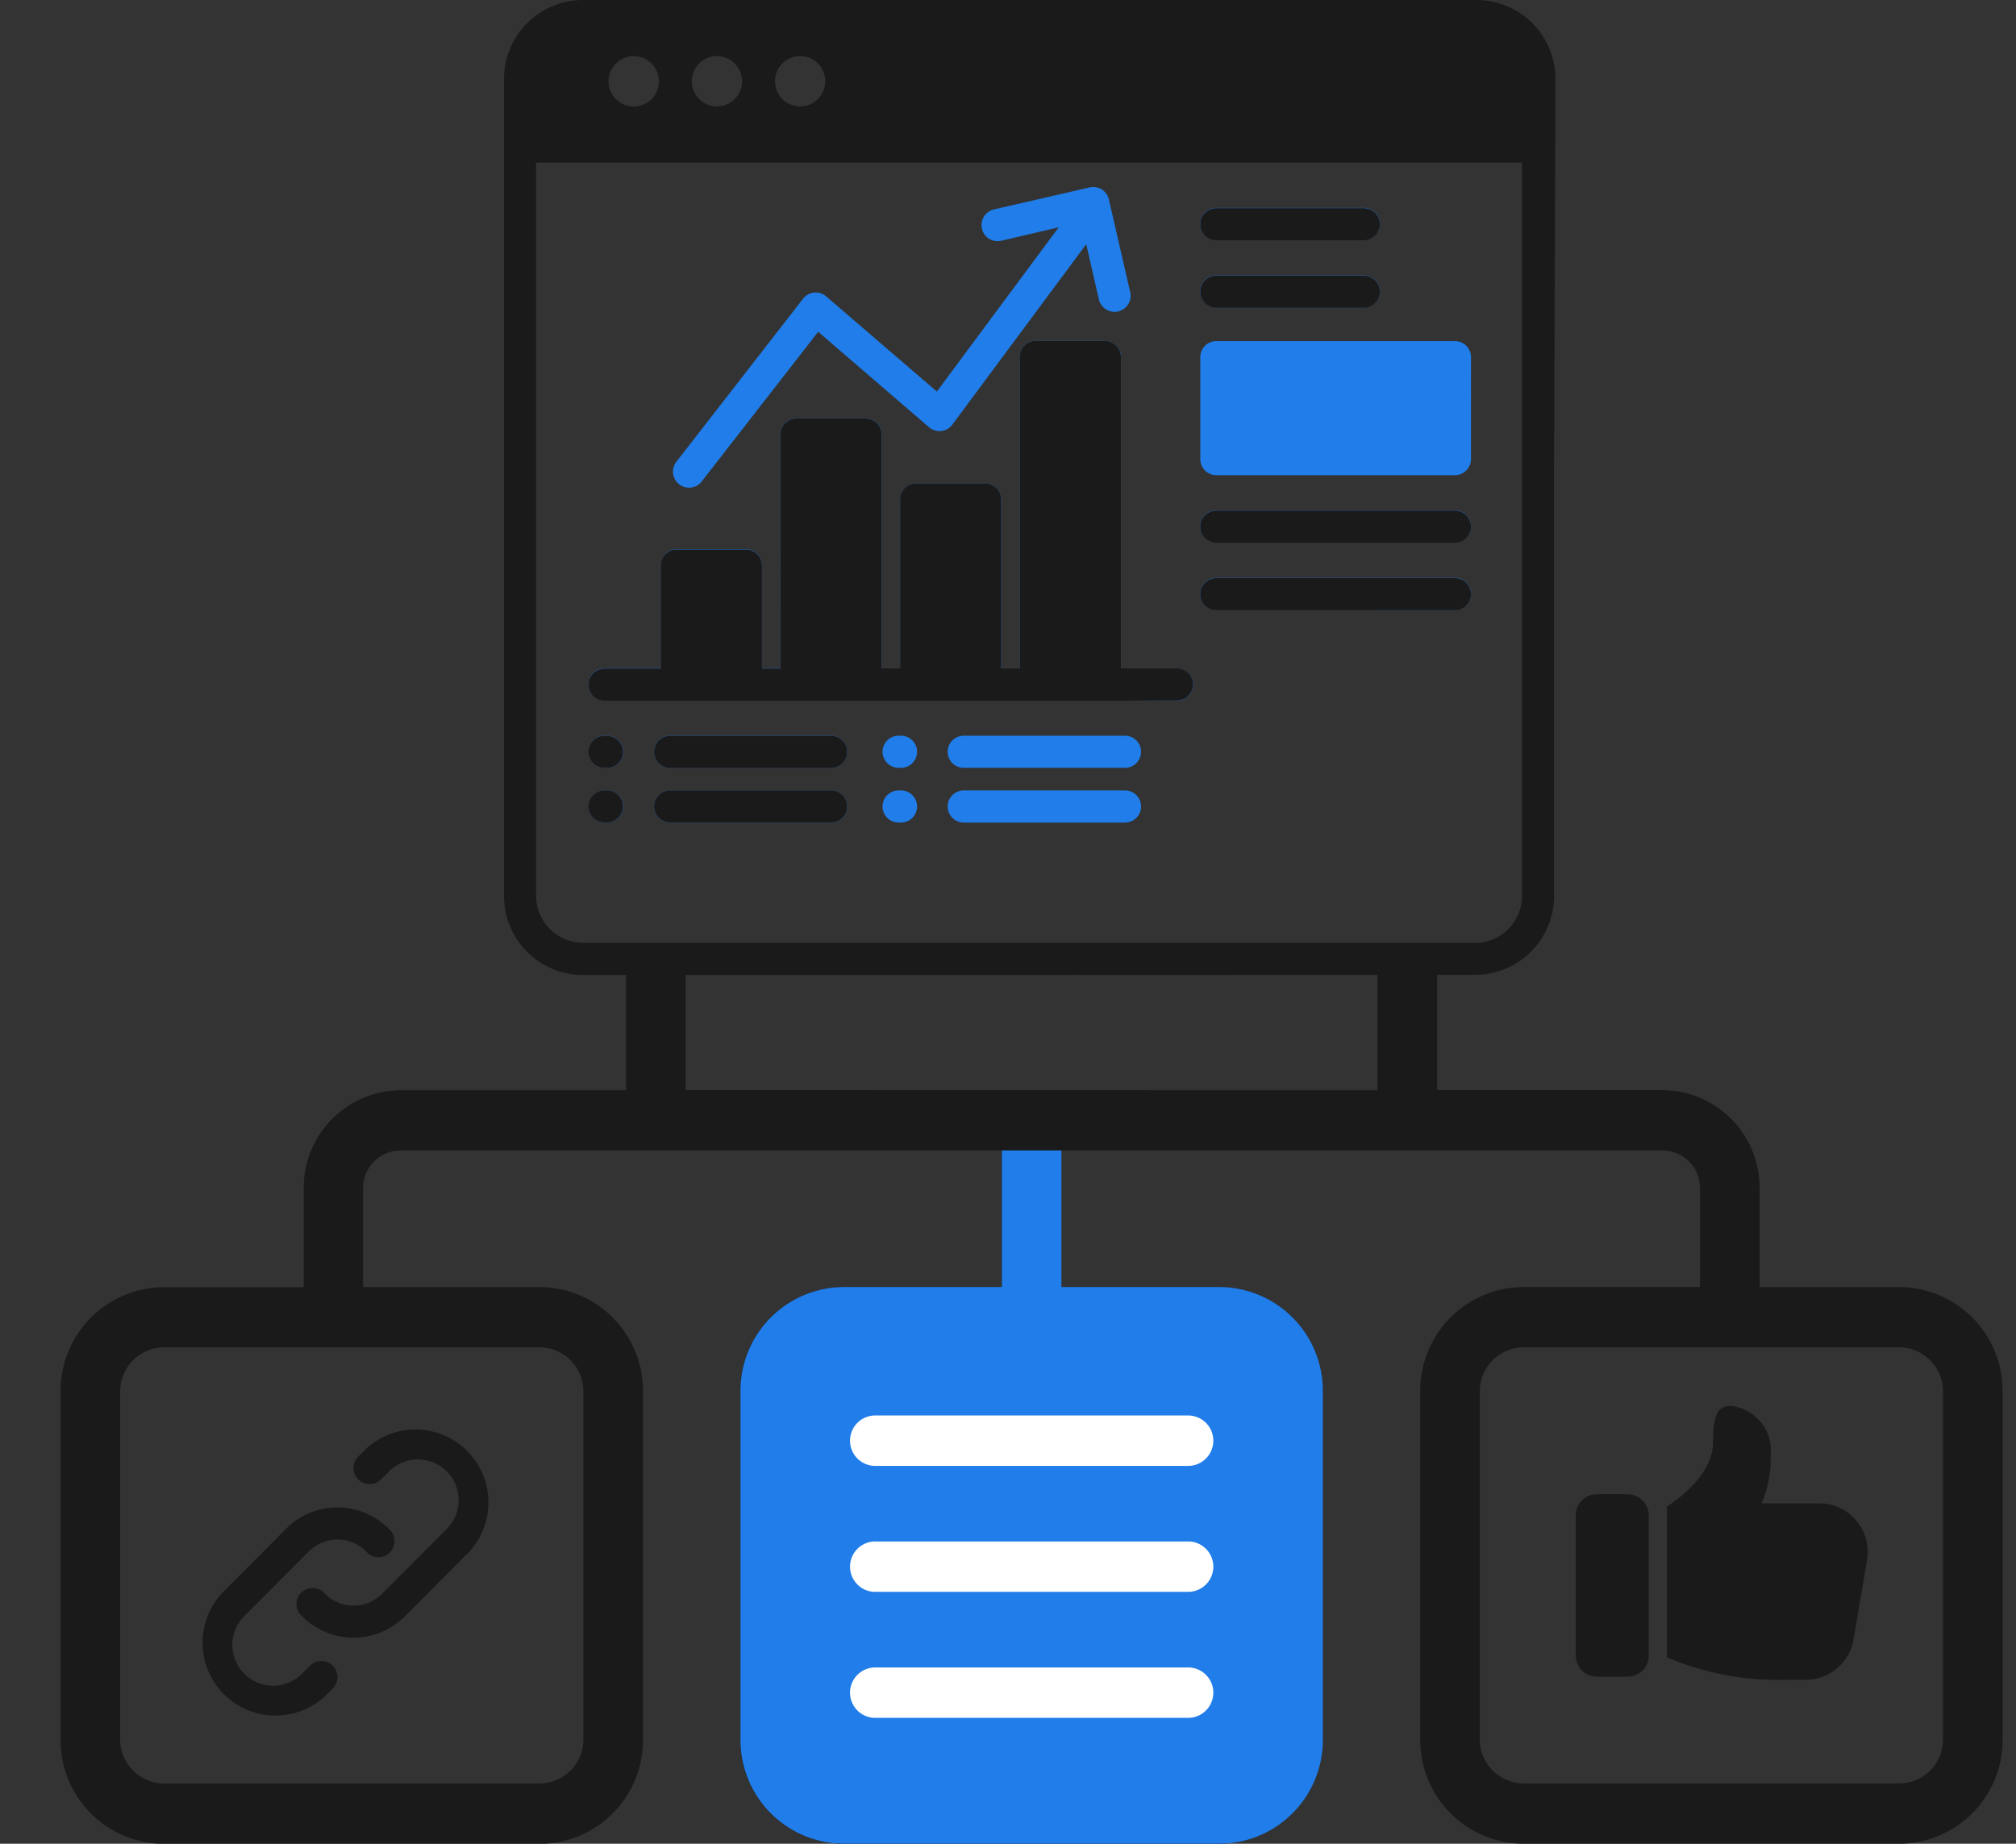 <svg xmlns="http://www.w3.org/2000/svg" xmlns:xlink="http://www.w3.org/1999/xlink" width="45" height="41.16" viewBox="0 0 45 41.16">
  <rect x="0" y="0" width="45" height="41.16" fill="#333333" stroke="none"/>
  <defs>
    <clipPath id="clip-path">
      <path id="Path_141630" data-name="Path 141630" d="M0,0H19.547V45H0Z" fill="#1a1a1a"/>
    </clipPath>
  </defs>
  <g id="Group_140755" data-name="Group 140755" transform="translate(9270.999 -6650.448)">
    <g id="Group_140750" data-name="Group 140750" transform="translate(-9259.749 6650.448)">
      <g id="Group_140745" data-name="Group 140745" transform="translate(0 0)">
        <path id="Path_141613" data-name="Path 141613" d="M19,9.889l2.72-3.666-1.284.3a.358.358,0,1,1-.161-.7l2.135-.491a.358.358,0,0,1,.43.269l.476,2.069a.358.358,0,1,1-.7.161L22.334,6.6l-2.988,4.027a.358.358,0,0,1-.522.058L16.351,8.555l-2.6,3.342a.358.358,0,0,1-.566-.44l2.828-3.64a.358.358,0,0,1,.517-.052Zm2.209,6.9h3.154a.358.358,0,1,0,0-.717H23.109V9.117a.358.358,0,0,0-.358-.358H21.209a.358.358,0,0,0-.358.358v6.952h-.413V12.3a.358.358,0,0,0-.358-.358H18.538a.358.358,0,0,0-.358.358v3.77h-.413V10.847a.358.358,0,0,0-.358-.358H15.866a.358.358,0,0,0-.358.358v5.221h-.413v-2.3a.358.358,0,0,0-.358-.358H13.2a.358.358,0,0,0-.358.358v2.3H11.582a.358.358,0,0,0,0,.717h9.626Zm9.714-7.668a.358.358,0,0,0-.358-.358H25.238a.358.358,0,0,0-.358.358v2.277a.358.358,0,0,0,.358.358h5.326a.358.358,0,0,0,.358-.358ZM25.238,6.507h3.294a.358.358,0,0,0,0-.717H25.238a.358.358,0,1,0,0,.717Zm0,1.507h3.294a.358.358,0,0,0,0-.717H25.238a.358.358,0,1,0,0,.717Zm5.326,4.528H25.238a.358.358,0,1,0,0,.717h5.326a.358.358,0,1,0,0-.717Zm0,1.507H25.238a.358.358,0,1,0,0,.717h5.326a.358.358,0,1,0,0-.717ZM16.64,17.572H13.045a.358.358,0,0,0,0,.717H16.64a.358.358,0,0,0,0-.717Zm0,1.222H13.045a.358.358,0,0,0,0,.717H16.64a.358.358,0,0,0,0-.717Zm-5-1.222h-.054a.358.358,0,1,0,0,.717h.054a.358.358,0,0,0,0-.717Zm0,1.222h-.054a.358.358,0,1,0,0,.717h.054a.358.358,0,0,0,0-.717ZM23.2,17.572H19.6a.358.358,0,0,0,0,.717H23.2a.358.358,0,0,0,0-.717Zm0,1.222H19.6a.358.358,0,0,0,0,.717H23.2a.358.358,0,0,0,0-.717Zm-5-1.222h-.054a.358.358,0,1,0,0,.717H18.2a.358.358,0,0,0,0-.717Zm0,1.222h-.054a.358.358,0,1,0,0,.717H18.2a.358.358,0,0,0,0-.717Z" transform="translate(-9.338 -1.148)" fill="#207de9"/>
        <g id="Group_140744" data-name="Group 140744" transform="translate(0 0)">
          <path id="Union_63" data-name="Union 63" d="M9.841,21.766H1.761A1.764,1.764,0,0,1,0,20V1.761A1.764,1.764,0,0,1,1.761,0H21.709A1.764,1.764,0,0,1,23.47,1.761l-.005,1.46h0v0l-.025,7.058V20a1.764,1.764,0,0,1-1.762,1.762Zm11.838-.718A1.046,1.046,0,0,0,22.724,20V3.631c-.021,0-.026,0-.024,0H.717V20a1.046,1.046,0,0,0,1.045,1.045H21.679ZM22.724,3.631ZM6.049,1.815a.561.561,0,1,0,.562-.562A.562.562,0,0,0,6.049,1.815Zm-1.857,0a.561.561,0,1,0,.56-.562A.561.561,0,0,0,4.191,1.815Zm-1.858,0a.562.562,0,1,0,.561-.562A.562.562,0,0,0,2.333,1.815Zm21.132,1.4C23.471,3.19,23.474,3.195,23.466,3.22Z" fill="#1a1a1a"/>
          <path id="Union_64" data-name="Union 64" d="M1.822,13.719a.358.358,0,1,1,0-.717H5.416a.358.358,0,1,1,0,.717Zm-1.464,0a.358.358,0,0,1,0-.717H.413a.358.358,0,0,1,0,.717ZM1.822,12.5a.358.358,0,1,1,0-.717H5.416a.358.358,0,1,1,0,.717Zm-1.464,0a.358.358,0,1,1,0-.717H.413a.358.358,0,0,1,0,.717Zm11.168-1.5H.358a.358.358,0,0,1,0-.717H1.613v-2.3a.358.358,0,0,1,.358-.358H3.514a.358.358,0,0,1,.358.358v2.3h.412V5.057A.358.358,0,0,1,4.642,4.7H6.185a.359.359,0,0,1,.358.358v5.221h.412V6.508a.358.358,0,0,1,.358-.358H8.855a.358.358,0,0,1,.358.358v3.77h.413V3.326a.359.359,0,0,1,.358-.358h1.542a.359.359,0,0,1,.358.358v6.952h1.253a.358.358,0,1,1,0,.717Zm2.488-2.02a.358.358,0,1,1,0-.717h5.326a.358.358,0,1,1,0,.717Zm0-1.507a.358.358,0,1,1,0-.717h5.326a.358.358,0,1,1,0,.717Zm0-5.245a.358.358,0,1,1,0-.717h3.293a.358.358,0,0,1,0,.717Zm0-1.506a.358.358,0,1,1,0-.717h3.293a.358.358,0,0,1,0,.717Z" transform="translate(1.886 4.643)" fill="#1a1a1a"/>
        </g>
      </g>
    </g>
    <g id="Mask_Group_217" data-name="Mask Group 217" transform="translate(-9225.999 6672.06) rotate(90)" clip-path="url(#clip-path)">
      <g id="Database_Architecture" transform="translate(-22.608 0.299)">
        <g id="Group_140751" data-name="Group 140751" transform="translate(0 0)">
          <ellipse id="Ellipse_8514" data-name="Ellipse 8514" cx="1.057" cy="1.043" rx="1.057" ry="1.043" transform="translate(16.312 14.635)" fill="#1a1a1a"/>
          <path id="Path_141616" data-name="Path 141616" d="M1.057,2.086A1.043,1.043,0,1,0,1.057,0a1.043,1.043,0,1,0,0,2.086Z" transform="translate(12.582 14.894)" fill="#1a1a1a"/>
          <path id="Path_141617" data-name="Path 141617" d="M.484,1.3A28.586,28.586,0,0,0,6.5,2.127h.027A.665.665,0,0,0,6.556.8a26.2,26.2,0,0,1-5.7-.77A.67.67,0,0,0,.026.48.667.667,0,0,0,.484,1.3Z" transform="translate(2.492 14.873)" fill="#1a1a1a"/>
          <ellipse id="Ellipse_8515" data-name="Ellipse 8515" cx="1.057" cy="1.043" rx="1.057" ry="1.043" transform="translate(16.312 23.205)" fill="#1a1a1a"/>
          <path id="Path_141618" data-name="Path 141618" d="M1.057,2.086A1.043,1.043,0,1,0,1.057,0a1.043,1.043,0,1,0,0,2.086Z" transform="translate(12.582 23.464)" fill="#1a1a1a"/>
          <path id="Path_141619" data-name="Path 141619" d="M.484,1.3A28.59,28.59,0,0,0,6.5,2.125h.027A.665.665,0,0,0,6.556.8,26.213,26.213,0,0,1,.861.026.676.676,0,0,0,.026.477.664.664,0,0,0,.484,1.3Z" transform="translate(2.492 23.445)" fill="#1a1a1a"/>
          <path id="Path_141620" data-name="Path 141620" d="M1.057,0a1.043,1.043,0,1,0,0,2.086A1.052,1.052,0,0,0,2.114,1.043,1.052,1.052,0,0,0,1.057,0Z" transform="translate(16.325 31.894)" fill="#1a1a1a"/>
          <path id="Path_141621" data-name="Path 141621" d="M1.057,0A1.052,1.052,0,0,0,0,1.043,1.048,1.048,0,0,0,1.057,2.086,1.052,1.052,0,0,0,2.114,1.043,1.056,1.056,0,0,0,1.057,0Z" transform="translate(12.596 32.153)" fill="#1a1a1a"/>
          <path id="Path_141622" data-name="Path 141622" d="M6.555.8A26.279,26.279,0,0,1,.86.026.679.679,0,0,0,.025.477.668.668,0,0,0,.49,1.3a28.451,28.451,0,0,0,6,.824h.034A.674.674,0,0,0,7.2,1.494.677.677,0,0,0,6.555.8Z" transform="translate(2.5 32.134)" fill="#1a1a1a"/>
          <path id="Path_141623" data-name="Path 141623" d="M39.826,0H32.058a2.315,2.315,0,0,0-2.329,2.3V5.425H27.521a2.176,2.176,0,0,0-2.188,2.159v5.038H21.59V9.1c0-2.915-7.832-3.3-10.791-3.3S0,6.187,0,9.1C0,38.286,0,7.647.014,34.777c0,3.189,8.26,3.434,10.8,3.434S21.6,37.966,21.6,34.777V30.725h3.736v5.038a2.176,2.176,0,0,0,2.188,2.159h2.208v3.127a2.315,2.315,0,0,0,2.329,2.3h7.769a2.315,2.315,0,0,0,2.329-2.3v-8.4a2.315,2.315,0,0,0-2.329-2.3H32.058a2.315,2.315,0,0,0-2.329,2.3v3.948H27.521a.837.837,0,0,1-.841-.83V22.338h3.049v3.538a2.315,2.315,0,0,0,2.329,2.3h7.769a2.315,2.315,0,0,0,2.329-2.3v-8.4a2.315,2.315,0,0,0-2.329-2.3H32.058a2.315,2.315,0,0,0-2.329,2.3v3.538H26.679V7.585a.837.837,0,0,1,.841-.83h2.208V10.7A2.315,2.315,0,0,0,32.058,13h7.769a2.315,2.315,0,0,0,2.329-2.3V2.3A2.315,2.315,0,0,0,39.826,0ZM1.347,10.988C3.8,12.4,8.9,12.536,10.8,12.536s6.994-.139,9.445-1.548v6.4c0,1.163-4.234,2.112-9.445,2.112s-9.451-.95-9.451-2.112Zm0,8.3c2.326,1.306,6.78,1.548,9.451,1.548s7.122-.244,9.445-1.548v6.8a.706.706,0,0,1-.29.525c-1.5,1.309-6.995,1.588-9.142,1.588-2.048,0-7.867-.3-9.216-1.634a.774.774,0,0,1-.249-.611Zm18.9,15.492c0,1.163-4.234,2.106-9.438,2.106S1.36,35.94,1.36,34.777v-6.8c2.717,1.33,6.371,1.541,9.452,1.541,2.8,0,6.964-.245,9.438-1.548ZM25.333,29.4H21.6c-.016-28.546,0,3.188-.007-15.445h3.743Zm5.742,3.249a.982.982,0,0,1,.983-.97h7.769a.982.982,0,0,1,.983.97v8.4a.982.982,0,0,1-.983.97H32.058a.982.982,0,0,1-.983-.97ZM40.809,10.7a.982.982,0,0,1-.983.97H32.058a.982.982,0,0,1-.983-.97V2.3a.982.982,0,0,1,.983-.97h7.769a.982.982,0,0,1,.983.97Z" fill="#1a1a1a"/>
          <g id="Group_140752" data-name="Group 140752" transform="translate(32.858 40.233) rotate(-90)">
            <path id="Path_141631" data-name="Path 141631" d="M1.541.477a1.628,1.628,0,0,1,2.3,2.3L2.409,4.214a1.616,1.616,0,0,1-2.306,0,.359.359,0,1,1,.513-.5.9.9,0,0,0,1.282,0l0,0L3.336,2.272A.91.91,0,0,0,2.049.985l-.179.179A.359.359,0,0,1,1.362.656Z" transform="translate(2.167)" fill="#1a1a1a" fill-rule="evenodd"/>
            <path id="Path_141632" data-name="Path 141632" d="M2.438.126a1.615,1.615,0,0,1,1.78.359.359.359,0,1,1-.513.5.9.9,0,0,0-1.282,0l0,0h0L.985,2.426A.91.91,0,0,0,2.272,3.713l.179-.179a.359.359,0,0,1,.508.508l-.179.179a1.628,1.628,0,0,1-2.3-2.3L1.912.483A1.615,1.615,0,0,1,2.438.126Z" transform="translate(0 1.79)" fill="#1a1a1a" fill-rule="evenodd"/>
          </g>
          <path id="Path_141635" data-name="Path 141635" d="M0,7.165H3.049V10.7A2.315,2.315,0,0,0,5.379,13h7.769a2.315,2.315,0,0,0,2.329-2.3V2.3A2.315,2.315,0,0,0,13.147,0H5.379A2.315,2.315,0,0,0,3.049,2.3V5.836H0Z" transform="translate(26.679 15.173)" fill="#207de9"/>
          <g id="Group_140753" data-name="Group 140753" transform="translate(32.596 17.595)">
            <path id="Path_141635-2" data-name="Path 141635" d="M7.594,1.125H.563A.563.563,0,0,1,.563,0H7.594a.563.563,0,0,1,0,1.125Z" transform="translate(0 8.156) rotate(-90)" fill="#fff"/>
            <path id="Path_141634" data-name="Path 141634" d="M7.594,1.125H.563A.563.563,0,0,1,.563,0H7.594a.563.563,0,0,1,0,1.125Z" transform="translate(2.812 8.156) rotate(-90)" fill="#fff"/>
            <path id="Path_141633" data-name="Path 141633" d="M7.594,1.125H.563A.563.563,0,0,1,.563,0H7.594a.563.563,0,0,1,0,1.125Z" transform="translate(5.625 8.156) rotate(-90)" fill="#fff"/>
          </g>
          <g id="Group_140754" data-name="Group 140754" transform="translate(32.382 9.529) rotate(-90)">
            <path id="Path_141633-2" data-name="Path 141633" d="M.476,4.076h.679A.476.476,0,0,0,1.63,3.6V.476A.476.476,0,0,0,1.155,0H.476A.476.476,0,0,0,0,.476V3.6A.476.476,0,0,0,.476,4.076Z" transform="translate(0 1.97)" fill="#1a1a1a"/>
            <path id="Path_141634-2" data-name="Path 141634" d="M1.435,0c-.272,0-.408.136-.408.815C1.027,1.461.4,1.98,0,2.248V5.614a6.334,6.334,0,0,0,2.658.5h.435a1.085,1.085,0,0,0,1.071-.9l.3-1.766A1.086,1.086,0,0,0,3.4,2.174H2.114a2.624,2.624,0,0,0,.2-1.087A1,1,0,0,0,1.435,0Z" transform="translate(2.038)" fill="#1a1a1a"/>
          </g>
        </g>
      </g>
    </g>
  </g>
</svg>

